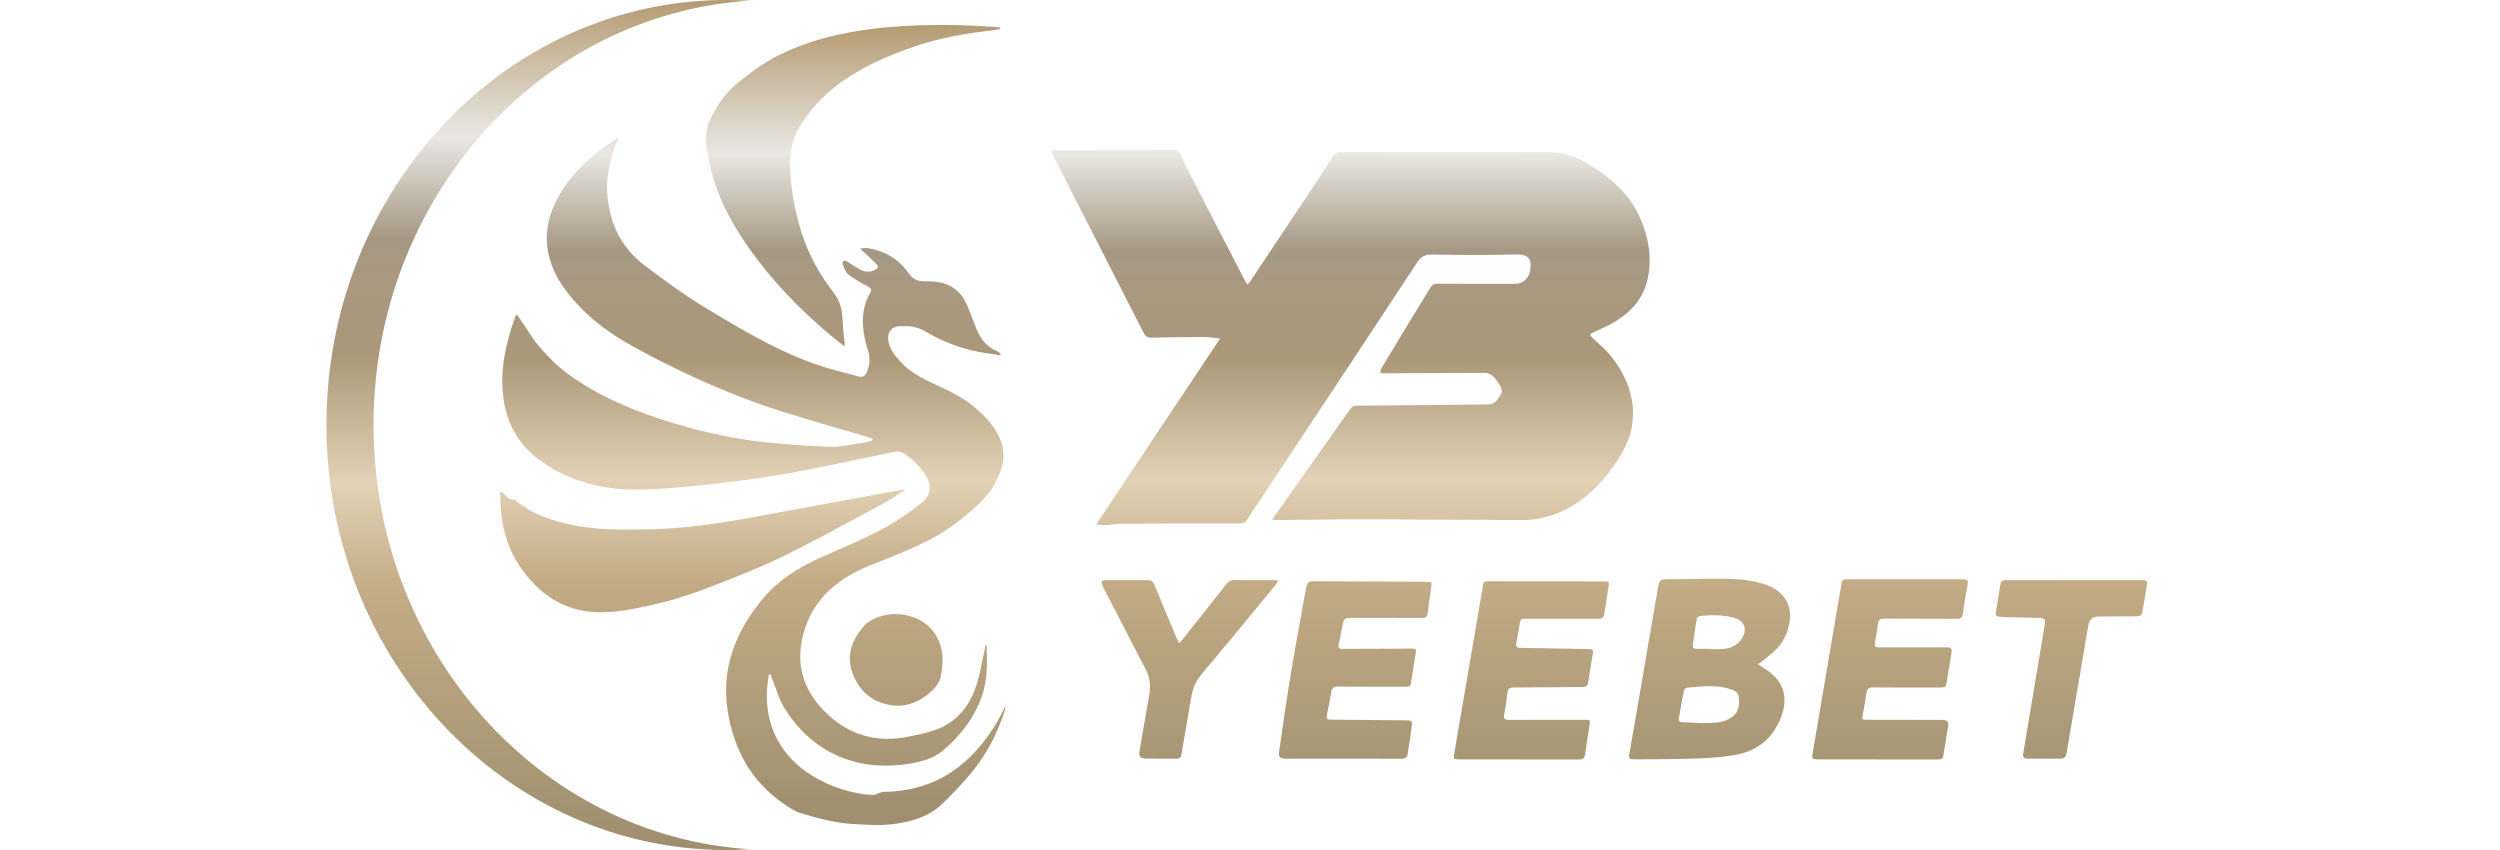 <svg width="50" height="17" viewBox="0 0 50 17" fill="none" xmlns="http://www.w3.org/2000/svg">
<path fill-rule="evenodd" clip-rule="evenodd" d="M16.891 6.928L16.893 6.929L16.891 6.93L16.891 6.928ZM16.892 6.888C16.892 6.898 16.891 6.911 16.891 6.928C16.863 6.906 16.837 6.886 16.813 6.868C16.77 6.835 16.731 6.806 16.694 6.775C16.039 6.236 15.45 5.634 14.964 4.94C14.609 4.434 14.323 3.894 14.196 3.284C14.191 3.259 14.185 3.235 14.18 3.21L14.18 3.209L14.18 3.209L14.18 3.209L14.18 3.209L14.18 3.209C14.137 3.01 14.094 2.811 14.136 2.604C14.138 2.594 14.14 2.584 14.142 2.574C14.15 2.533 14.157 2.491 14.175 2.454C14.311 2.156 14.481 1.883 14.741 1.669C14.989 1.465 15.242 1.275 15.529 1.127C15.987 0.892 16.473 0.744 16.978 0.65C17.718 0.511 18.465 0.489 19.215 0.504C19.392 0.508 19.569 0.519 19.745 0.53C19.808 0.534 19.872 0.538 19.935 0.542C19.951 0.543 19.967 0.547 19.983 0.551C19.99 0.553 19.998 0.555 20.005 0.556C20.006 0.56 20.006 0.564 20.006 0.568C20.007 0.572 20.007 0.576 20.008 0.581C19.989 0.584 19.97 0.587 19.951 0.59L19.951 0.59C19.914 0.597 19.877 0.603 19.84 0.607C19.326 0.668 18.817 0.752 18.326 0.918C17.75 1.113 17.198 1.351 16.715 1.726C16.42 1.956 16.177 2.228 15.986 2.546C15.812 2.834 15.784 3.15 15.807 3.472C15.836 3.885 15.91 4.288 16.041 4.683C16.181 5.108 16.392 5.496 16.669 5.847C16.797 6.01 16.844 6.185 16.85 6.384C16.854 6.489 16.865 6.593 16.876 6.698C16.881 6.748 16.887 6.798 16.891 6.849C16.892 6.86 16.892 6.871 16.892 6.888V6.888V6.888ZM20.108 14.163L20.108 14.163C20.106 14.172 20.104 14.182 20.101 14.191C19.947 14.685 19.71 15.135 19.367 15.527C19.198 15.722 19.02 15.909 18.834 16.088C18.599 16.313 18.296 16.409 17.983 16.465C17.676 16.52 17.364 16.499 17.053 16.479L17.033 16.478C16.68 16.454 16.341 16.361 16.007 16.26C15.877 16.22 15.757 16.135 15.643 16.054L15.643 16.054C15.003 15.601 14.67 14.966 14.553 14.212C14.425 13.377 14.701 12.661 15.222 12.015C15.547 11.612 15.969 11.347 16.435 11.14C16.533 11.096 16.632 11.053 16.73 11.011L16.73 11.011L16.731 11.011L16.731 11.01L16.731 11.01L16.731 11.01L16.731 11.01L16.731 11.01L16.731 11.01L16.731 11.01C17.143 10.831 17.556 10.652 17.937 10.411C18.102 10.306 18.262 10.193 18.413 10.071C18.628 9.897 18.649 9.71 18.494 9.48C18.385 9.316 18.247 9.181 18.082 9.07C18.023 9.03 17.963 9.023 17.893 9.036C17.69 9.078 17.486 9.121 17.283 9.163L17.283 9.163L17.283 9.163L17.283 9.163L17.283 9.163L17.283 9.163L17.282 9.163L17.282 9.163L17.282 9.163L17.282 9.163C16.762 9.272 16.241 9.381 15.718 9.475C15.225 9.565 14.725 9.627 14.226 9.682C13.764 9.733 13.302 9.779 12.838 9.791C12.106 9.809 11.411 9.649 10.81 9.217C10.389 8.913 10.142 8.495 10.07 7.975C9.99 7.403 10.118 6.865 10.305 6.332C10.308 6.324 10.312 6.316 10.319 6.305C10.322 6.3 10.326 6.295 10.33 6.288C10.337 6.296 10.343 6.303 10.349 6.31C10.36 6.323 10.37 6.334 10.379 6.347C10.422 6.409 10.463 6.472 10.504 6.535L10.504 6.535C10.596 6.677 10.688 6.819 10.798 6.946C10.967 7.142 11.154 7.331 11.364 7.483C12.001 7.945 12.724 8.239 13.476 8.466C14.088 8.65 14.711 8.784 15.348 8.85C15.77 8.893 16.196 8.92 16.62 8.936C16.738 8.94 16.857 8.921 16.976 8.901L16.976 8.901C17.024 8.893 17.072 8.885 17.12 8.879C17.197 8.868 17.273 8.855 17.348 8.839C17.372 8.834 17.395 8.824 17.419 8.815C17.429 8.81 17.44 8.806 17.451 8.802V8.776C17.437 8.771 17.424 8.766 17.41 8.761C17.387 8.752 17.364 8.743 17.341 8.736C17.162 8.683 16.982 8.631 16.802 8.578L16.802 8.578L16.802 8.578C16.415 8.466 16.027 8.353 15.642 8.231C14.662 7.921 13.729 7.502 12.825 7.02C12.385 6.785 11.962 6.518 11.614 6.155C11.4 5.932 11.206 5.695 11.079 5.41C10.892 4.988 10.887 4.562 11.069 4.139C11.328 3.532 11.8 3.118 12.365 2.752C12.358 2.773 12.353 2.79 12.348 2.804L12.348 2.805L12.348 2.805C12.342 2.824 12.338 2.839 12.332 2.853C12.214 3.165 12.125 3.486 12.143 3.82C12.173 4.427 12.406 4.946 12.906 5.319L12.933 5.34C13.306 5.618 13.68 5.897 14.077 6.136L14.136 6.172C14.933 6.651 15.732 7.132 16.641 7.388C16.737 7.415 16.835 7.441 16.932 7.466C17.011 7.486 17.09 7.507 17.169 7.529C17.251 7.551 17.302 7.521 17.334 7.448C17.392 7.313 17.411 7.177 17.366 7.033C17.302 6.829 17.255 6.621 17.258 6.406C17.261 6.212 17.302 6.026 17.404 5.859C17.447 5.788 17.423 5.765 17.359 5.73C17.224 5.657 17.087 5.584 16.967 5.49C16.921 5.454 16.896 5.391 16.872 5.33C16.865 5.314 16.859 5.297 16.852 5.282C16.844 5.264 16.862 5.228 16.878 5.211C16.885 5.203 16.923 5.218 16.942 5.23C16.976 5.25 17.009 5.271 17.041 5.292L17.041 5.292L17.041 5.292L17.041 5.292L17.041 5.292L17.041 5.292L17.041 5.292L17.041 5.292L17.041 5.292L17.041 5.292L17.041 5.292C17.094 5.327 17.147 5.361 17.203 5.39C17.294 5.438 17.392 5.451 17.489 5.403C17.568 5.364 17.58 5.337 17.521 5.275C17.454 5.205 17.383 5.139 17.307 5.07C17.272 5.038 17.237 5.005 17.2 4.97C17.217 4.969 17.233 4.967 17.25 4.966C17.287 4.962 17.324 4.958 17.36 4.963C17.7 5.019 17.977 5.184 18.173 5.465C18.254 5.582 18.355 5.631 18.494 5.626C18.573 5.623 18.654 5.626 18.733 5.637C19.028 5.676 19.229 5.838 19.343 6.106C19.384 6.201 19.42 6.296 19.456 6.392L19.456 6.392L19.456 6.392C19.475 6.442 19.494 6.492 19.513 6.541C19.596 6.755 19.719 6.934 19.944 7.024C19.959 7.03 19.973 7.041 19.987 7.053L19.998 7.062C20.006 7.067 20.011 7.076 20.011 7.104C19.964 7.097 19.916 7.09 19.868 7.084L19.868 7.084L19.868 7.084L19.868 7.084L19.868 7.084L19.868 7.084L19.868 7.084L19.868 7.084L19.868 7.084L19.868 7.084C19.767 7.069 19.666 7.055 19.566 7.036C19.185 6.963 18.831 6.82 18.498 6.624C18.331 6.525 18.146 6.511 17.96 6.528C17.811 6.541 17.733 6.682 17.771 6.842C17.807 6.996 17.901 7.117 18.006 7.232C18.205 7.451 18.465 7.579 18.729 7.7C19.021 7.834 19.308 7.976 19.547 8.192C19.78 8.402 19.987 8.631 20.054 8.951C20.106 9.199 20.028 9.412 19.918 9.632C19.766 9.937 19.516 10.141 19.264 10.348L19.193 10.405C18.799 10.729 18.335 10.93 17.868 11.122C17.792 11.154 17.715 11.184 17.637 11.214L17.637 11.214C17.483 11.274 17.329 11.334 17.18 11.406C16.582 11.696 16.169 12.147 16.038 12.805C15.92 13.393 16.123 13.887 16.557 14.291C17.012 14.715 17.554 14.857 18.166 14.733L18.225 14.721C18.4 14.686 18.577 14.65 18.741 14.586C19.149 14.427 19.397 14.11 19.527 13.707C19.581 13.541 19.616 13.368 19.651 13.196L19.651 13.196L19.651 13.196L19.651 13.196L19.651 13.196L19.651 13.196L19.651 13.196L19.651 13.196L19.651 13.196L19.651 13.196L19.651 13.196L19.651 13.196L19.651 13.196L19.651 13.196L19.651 13.196L19.651 13.196L19.651 13.196L19.651 13.196L19.651 13.195C19.666 13.122 19.681 13.048 19.697 12.975C19.699 12.965 19.701 12.954 19.703 12.943C19.704 12.932 19.706 12.922 19.709 12.911C19.709 12.907 19.712 12.903 19.716 12.899L19.716 12.899L19.719 12.894L19.721 12.892C19.723 12.894 19.725 12.895 19.726 12.896C19.73 12.9 19.733 12.902 19.733 12.905C19.744 13.249 19.755 13.594 19.637 13.925C19.48 14.367 19.201 14.73 18.841 15.025C18.669 15.166 18.444 15.229 18.222 15.268C17.222 15.443 16.277 15.113 15.684 14.155C15.617 14.047 15.572 13.924 15.528 13.801C15.508 13.746 15.488 13.69 15.466 13.636C15.448 13.595 15.433 13.554 15.418 13.512L15.418 13.512L15.418 13.512L15.418 13.512L15.418 13.512L15.418 13.512L15.418 13.512L15.418 13.512L15.418 13.512L15.418 13.512L15.408 13.485H15.378C15.374 13.516 15.37 13.546 15.365 13.577L15.365 13.577L15.365 13.577L15.365 13.577L15.365 13.577L15.365 13.577L15.365 13.577L15.365 13.577L15.365 13.578C15.355 13.646 15.345 13.715 15.341 13.784C15.282 14.771 15.879 15.434 16.701 15.737C16.945 15.827 17.197 15.888 17.459 15.9C17.485 15.901 17.511 15.889 17.537 15.878C17.55 15.872 17.564 15.866 17.577 15.862C17.586 15.86 17.595 15.856 17.603 15.853C17.625 15.845 17.648 15.837 17.671 15.837C18.729 15.825 19.448 15.283 19.957 14.413C19.991 14.354 20.022 14.292 20.052 14.23L20.052 14.23L20.052 14.23L20.052 14.23L20.052 14.23L20.052 14.23L20.052 14.23L20.052 14.23L20.052 14.23L20.052 14.23L20.052 14.23C20.067 14.2 20.081 14.17 20.096 14.14C20.099 14.141 20.102 14.142 20.104 14.143C20.107 14.144 20.109 14.145 20.112 14.146L20.11 14.148C20.109 14.153 20.108 14.158 20.108 14.163ZM21.922 10.49L21.923 10.489C21.949 10.491 21.972 10.493 21.994 10.495C22.042 10.5 22.082 10.505 22.121 10.502C22.165 10.5 22.207 10.494 22.25 10.489C22.306 10.481 22.362 10.474 22.417 10.474C23.207 10.47 23.998 10.47 24.79 10.471C24.862 10.471 24.908 10.449 24.945 10.389C24.993 10.311 25.044 10.235 25.095 10.16L25.095 10.16L25.095 10.16L25.095 10.159L25.095 10.159L25.095 10.159L25.095 10.159L25.095 10.159L25.095 10.159L25.095 10.159C25.121 10.121 25.146 10.084 25.172 10.046L25.759 9.159L25.759 9.159L25.761 9.156C26.622 7.856 27.484 6.555 28.341 5.252C28.419 5.135 28.497 5.089 28.639 5.091C29.186 5.1 29.734 5.106 30.282 5.089C30.523 5.082 30.666 5.132 30.595 5.446C30.565 5.577 30.453 5.675 30.315 5.675L30.12 5.676C29.665 5.676 29.211 5.677 28.756 5.674C28.683 5.673 28.64 5.697 28.603 5.759C28.521 5.896 28.437 6.033 28.353 6.169L28.353 6.169L28.353 6.169L28.353 6.169L28.353 6.169L28.353 6.169L28.353 6.169L28.353 6.169L28.353 6.169L28.353 6.169C28.305 6.247 28.257 6.325 28.209 6.404C28.014 6.724 27.82 7.045 27.627 7.367C27.612 7.391 27.607 7.421 27.605 7.449C27.604 7.454 27.642 7.466 27.662 7.466L28.22 7.463C28.717 7.461 29.214 7.458 29.71 7.458C29.758 7.458 29.816 7.488 29.854 7.521C29.902 7.562 29.939 7.617 29.974 7.67L29.976 7.673C30.021 7.74 30.064 7.816 30.014 7.894C30.008 7.903 30.002 7.912 29.996 7.922L29.995 7.922C29.943 8.005 29.889 8.089 29.762 8.089C29.486 8.09 29.209 8.093 28.933 8.097C28.795 8.098 28.657 8.1 28.518 8.102L28.518 8.102C28.057 8.106 27.595 8.111 27.134 8.114C27.071 8.114 27.033 8.14 26.999 8.189C26.688 8.629 26.377 9.068 26.066 9.508C25.875 9.778 25.684 10.047 25.494 10.317C25.484 10.33 25.476 10.345 25.465 10.363C25.459 10.373 25.452 10.384 25.444 10.398L25.462 10.398L25.488 10.4L25.489 10.4L25.489 10.4H25.489H25.489H25.489C25.509 10.401 25.524 10.402 25.54 10.402L25.827 10.398C26.019 10.395 26.21 10.393 26.402 10.391L26.514 10.39L26.514 10.39C26.814 10.387 27.114 10.385 27.414 10.386C28.412 10.389 29.41 10.395 30.408 10.402C30.844 10.405 31.234 10.275 31.587 10.026C31.956 9.764 32.232 9.423 32.453 9.036C32.63 8.725 32.696 8.386 32.643 8.033C32.587 7.67 32.414 7.356 32.18 7.076C32.11 6.993 32.027 6.919 31.945 6.845L31.945 6.845C31.917 6.819 31.888 6.794 31.861 6.768C31.786 6.699 31.789 6.68 31.879 6.64L31.909 6.627C32.008 6.584 32.106 6.54 32.201 6.49C32.579 6.287 32.862 6.004 32.954 5.573C33.044 5.153 32.974 4.748 32.803 4.359C32.599 3.893 32.232 3.57 31.808 3.305C31.572 3.158 31.32 3.045 31.033 3.045C30.326 3.044 29.62 3.044 28.913 3.044C28.206 3.044 27.5 3.044 26.793 3.043C26.735 3.043 26.697 3.064 26.666 3.114C26.534 3.323 26.401 3.53 26.265 3.736C25.913 4.265 25.56 4.793 25.207 5.322L24.997 5.637C24.989 5.649 24.98 5.659 24.968 5.671L24.968 5.671C24.962 5.677 24.955 5.684 24.948 5.692L24.93 5.664L24.93 5.663L24.93 5.663C24.915 5.641 24.903 5.622 24.893 5.603C24.506 4.854 24.119 4.104 23.734 3.355C23.694 3.277 23.661 3.196 23.629 3.115C23.6 3.042 23.559 3.003 23.47 3.003C22.861 3.005 22.253 3.005 21.644 3.005L21.122 3.005C21.103 3.005 21.083 3.006 21.059 3.008C21.048 3.009 21.036 3.01 21.022 3.011C21.029 3.027 21.036 3.042 21.042 3.056C21.055 3.085 21.065 3.109 21.078 3.133L21.191 3.357L21.191 3.357L21.191 3.357L21.191 3.357L21.191 3.357L21.191 3.357L21.191 3.357L21.191 3.358L21.191 3.358L21.191 3.358C21.291 3.556 21.391 3.755 21.493 3.954L21.493 3.954L21.493 3.954L21.493 3.955L21.493 3.955L21.494 3.955L21.494 3.956L21.494 3.956C21.947 4.845 22.401 5.734 22.855 6.623C22.921 6.754 22.939 6.755 23.087 6.752C23.427 6.743 23.767 6.741 24.107 6.741C24.173 6.741 24.239 6.75 24.307 6.758C24.338 6.762 24.369 6.766 24.402 6.77C23.575 8.011 22.758 9.236 21.923 10.489L21.922 10.489V10.49ZM10.031 9.833L10.064 9.863L10.064 9.863L10.064 9.863L10.064 9.863L10.064 9.863L10.064 9.863L10.064 9.863C10.081 9.879 10.097 9.894 10.113 9.91L10.122 9.918C10.162 9.958 10.201 9.996 10.268 9.991C10.288 9.989 10.314 10.008 10.332 10.023C10.677 10.306 11.088 10.431 11.519 10.513C11.976 10.601 12.439 10.595 12.899 10.588C13.601 10.578 14.297 10.485 14.987 10.358C16.007 10.169 17.028 9.981 18.049 9.794C18.055 9.793 18.061 9.793 18.073 9.793H18.073H18.073H18.073H18.073H18.073H18.073H18.073C18.081 9.793 18.093 9.794 18.108 9.794C18.058 9.825 18.011 9.856 17.965 9.886L17.965 9.887L17.965 9.887L17.965 9.887L17.965 9.887C17.866 9.951 17.774 10.012 17.677 10.064C17.522 10.147 17.367 10.231 17.213 10.315L17.213 10.315L17.213 10.315L17.213 10.315L17.213 10.315L17.213 10.315L17.213 10.315L17.213 10.315C16.708 10.588 16.203 10.861 15.688 11.114C15.22 11.344 14.731 11.534 14.244 11.723L14.233 11.727C13.905 11.855 13.569 11.973 13.227 12.054C12.834 12.148 12.44 12.242 12.028 12.245C11.374 12.251 10.884 11.961 10.498 11.469C10.212 11.103 10.06 10.683 10.02 10.224C10.013 10.14 10.009 10.055 10.006 9.971C10.004 9.929 10.002 9.886 10 9.844L10.031 9.834V9.833ZM35.217 13.323C35.197 13.311 35.177 13.298 35.155 13.284L35.156 13.283L35.173 13.272L35.187 13.264C35.202 13.254 35.215 13.247 35.226 13.237C35.259 13.21 35.292 13.184 35.326 13.157C35.406 13.093 35.487 13.029 35.554 12.954C35.701 12.791 35.778 12.592 35.799 12.374C35.828 12.07 35.645 11.803 35.324 11.695C35.071 11.61 34.806 11.579 34.54 11.576C34.269 11.573 33.998 11.577 33.727 11.581L33.727 11.581C33.586 11.583 33.445 11.585 33.304 11.586C33.22 11.587 33.181 11.627 33.168 11.707C33.126 11.956 33.082 12.206 33.039 12.454L32.977 12.812L32.888 13.331L32.888 13.333L32.888 13.333C32.788 13.918 32.688 14.503 32.585 15.087C32.571 15.163 32.594 15.187 32.665 15.185C32.677 15.185 32.69 15.186 32.702 15.186C32.712 15.187 32.721 15.187 32.731 15.187C32.837 15.186 32.942 15.185 33.047 15.185C33.34 15.183 33.633 15.181 33.925 15.171C34.17 15.162 34.417 15.144 34.659 15.106C35.021 15.049 35.324 14.887 35.514 14.562C35.599 14.417 35.665 14.263 35.684 14.095C35.719 13.795 35.585 13.573 35.343 13.405C35.303 13.377 35.262 13.351 35.217 13.323L35.217 13.323ZM34.045 14.458V14.464H34.045C34.006 14.462 33.968 14.46 33.929 14.457C33.833 14.452 33.736 14.446 33.639 14.444C33.581 14.443 33.568 14.419 33.577 14.367L33.586 14.319L33.605 14.207C33.628 14.078 33.651 13.949 33.676 13.82C33.682 13.794 33.712 13.756 33.733 13.755L33.802 13.748C34.035 13.726 34.268 13.704 34.501 13.752C34.512 13.755 34.523 13.757 34.533 13.761C34.551 13.767 34.57 13.773 34.59 13.778C34.672 13.803 34.756 13.828 34.773 13.931C34.797 14.082 34.782 14.227 34.65 14.334C34.539 14.423 34.405 14.445 34.269 14.457C34.218 14.461 34.166 14.46 34.115 14.459C34.092 14.459 34.069 14.458 34.045 14.458ZM34.19 12.978V12.977L34.191 12.978H34.19ZM34.105 12.978L34.19 12.978V12.982C34.217 12.982 34.244 12.982 34.27 12.982L34.271 12.982C34.324 12.983 34.377 12.984 34.43 12.982C34.61 12.974 34.758 12.909 34.85 12.748C34.946 12.578 34.884 12.413 34.695 12.359C34.47 12.295 34.237 12.296 34.005 12.319C33.979 12.322 33.939 12.352 33.935 12.374C33.909 12.523 33.889 12.674 33.868 12.824L33.868 12.824L33.868 12.824L33.868 12.824L33.868 12.824L33.868 12.824L33.868 12.824L33.858 12.898C33.851 12.952 33.877 12.979 33.934 12.978C33.991 12.978 34.048 12.978 34.105 12.978ZM37.544 15.188H36.366C36.244 15.188 36.233 15.178 36.253 15.063C36.406 14.157 36.561 13.251 36.715 12.345L36.715 12.34L36.793 11.883C36.798 11.855 36.803 11.826 36.809 11.798L36.809 11.798C36.817 11.751 36.826 11.704 36.833 11.658C36.84 11.607 36.867 11.586 36.916 11.587H36.965H39.238C39.358 11.587 39.368 11.598 39.349 11.714C39.339 11.771 39.329 11.827 39.319 11.883L39.319 11.883C39.297 12.012 39.274 12.142 39.258 12.272C39.247 12.358 39.211 12.377 39.13 12.376C38.901 12.375 38.672 12.374 38.442 12.374C38.19 12.374 37.938 12.374 37.686 12.372C37.603 12.372 37.568 12.396 37.559 12.479C37.549 12.573 37.533 12.665 37.516 12.758C37.511 12.786 37.507 12.815 37.502 12.843C37.487 12.935 37.495 12.947 37.593 12.947H38.888C39.04 12.947 39.046 12.954 39.023 13.1L39.012 13.165C38.987 13.321 38.961 13.477 38.935 13.633C38.917 13.744 38.911 13.75 38.798 13.75C38.679 13.75 38.56 13.75 38.44 13.75H38.44H38.44H38.44C38.112 13.751 37.783 13.751 37.455 13.748C37.373 13.747 37.342 13.776 37.331 13.852C37.314 13.967 37.293 14.082 37.273 14.196L37.273 14.196L37.273 14.196L37.273 14.196L37.273 14.196L37.273 14.196L37.256 14.287C37.237 14.392 37.239 14.395 37.344 14.396L38.788 14.397C38.821 14.397 38.854 14.397 38.886 14.402C38.947 14.41 38.974 14.449 38.965 14.506C38.945 14.642 38.922 14.777 38.9 14.912C38.889 14.982 38.877 15.051 38.866 15.12C38.855 15.187 38.807 15.189 38.754 15.189H37.543L37.544 15.188ZM29.179 15.188H30.373L30.372 15.189L30.699 15.189C30.991 15.188 31.283 15.188 31.574 15.19C31.657 15.191 31.693 15.164 31.703 15.081C31.721 14.943 31.743 14.805 31.765 14.667L31.765 14.666L31.779 14.58L31.789 14.515C31.808 14.398 31.806 14.396 31.684 14.396L31.381 14.396C30.977 14.395 30.572 14.395 30.167 14.397C30.095 14.397 30.068 14.378 30.082 14.302C30.109 14.155 30.131 14.006 30.148 13.857C30.157 13.773 30.193 13.75 30.276 13.75C30.514 13.75 30.753 13.748 30.991 13.745H30.991H30.991H30.991H30.991C31.212 13.743 31.432 13.741 31.652 13.74C31.726 13.74 31.754 13.714 31.764 13.644C31.78 13.535 31.798 13.426 31.816 13.317L31.816 13.317L31.816 13.317L31.816 13.316L31.816 13.316L31.816 13.316L31.816 13.316L31.816 13.315L31.816 13.315C31.828 13.242 31.84 13.168 31.852 13.095C31.869 12.983 31.868 12.983 31.752 12.981L31.752 12.981L31.386 12.974C31.06 12.967 30.735 12.961 30.409 12.957C30.332 12.956 30.312 12.931 30.326 12.86C30.346 12.761 30.363 12.661 30.38 12.562L30.38 12.561L30.38 12.561L30.392 12.489C30.411 12.377 30.413 12.375 30.529 12.375L30.936 12.375C31.276 12.374 31.616 12.374 31.955 12.375C32.035 12.375 32.078 12.349 32.089 12.266C32.104 12.161 32.12 12.055 32.137 11.95C32.148 11.883 32.159 11.816 32.169 11.749C32.187 11.628 32.186 11.628 32.06 11.628L31.487 11.627C31.106 11.627 30.724 11.626 30.343 11.626C30.284 11.626 30.226 11.626 30.167 11.626H30.167H30.167H30.167H30.166H30.166C30.029 11.627 29.892 11.627 29.754 11.625C29.698 11.625 29.667 11.64 29.66 11.7C29.655 11.748 29.646 11.796 29.638 11.843C29.634 11.863 29.63 11.883 29.627 11.902L29.376 13.368L29.374 13.382C29.277 13.948 29.18 14.514 29.083 15.081C29.066 15.178 29.075 15.188 29.179 15.188ZM26.868 15.174H25.74C25.587 15.174 25.565 15.151 25.587 15C25.604 14.887 25.62 14.774 25.636 14.661L25.636 14.661L25.636 14.661L25.636 14.661C25.689 14.288 25.743 13.915 25.805 13.543C25.873 13.127 25.949 12.713 26.024 12.299L26.024 12.297C26.055 12.127 26.087 11.957 26.117 11.786C26.144 11.637 26.159 11.624 26.311 11.625L27.425 11.63L28.533 11.636C28.636 11.636 28.639 11.642 28.624 11.746L28.611 11.836L28.611 11.836C28.59 11.979 28.568 12.122 28.553 12.265C28.545 12.339 28.514 12.359 28.442 12.359C28.1 12.357 27.758 12.357 27.416 12.357L27.032 12.358C26.894 12.358 26.88 12.368 26.851 12.505C26.84 12.559 26.83 12.612 26.82 12.666C26.805 12.738 26.791 12.81 26.776 12.883C26.762 12.947 26.777 12.979 26.852 12.978C27.127 12.976 27.403 12.975 27.678 12.975H27.678H27.678H27.679C27.862 12.974 28.046 12.973 28.229 12.972C28.313 12.972 28.328 12.982 28.314 13.066C28.302 13.149 28.288 13.23 28.274 13.312C28.255 13.43 28.235 13.547 28.218 13.665C28.209 13.727 28.173 13.735 28.12 13.735C27.953 13.735 27.786 13.735 27.619 13.735H27.619H27.619H27.619H27.619C27.333 13.735 27.046 13.735 26.76 13.732C26.674 13.732 26.637 13.759 26.625 13.843C26.61 13.942 26.59 14.04 26.57 14.139C26.56 14.188 26.55 14.236 26.541 14.285C26.523 14.383 26.531 14.392 26.635 14.393L27.367 14.4L27.372 14.4C27.618 14.402 27.864 14.405 28.111 14.407C28.236 14.408 28.246 14.409 28.234 14.528C28.22 14.661 28.198 14.794 28.177 14.926C28.168 14.979 28.16 15.031 28.152 15.084C28.141 15.153 28.1 15.175 28.029 15.175C27.748 15.173 27.466 15.173 27.185 15.173L26.868 15.174H26.868ZM23.582 12.864C23.593 12.852 23.603 12.841 23.613 12.831L23.613 12.831L23.613 12.831C23.628 12.814 23.642 12.8 23.653 12.785L23.75 12.664L23.75 12.664L23.75 12.663C24.012 12.335 24.274 12.007 24.533 11.676C24.575 11.624 24.618 11.599 24.686 11.6C24.873 11.603 25.06 11.602 25.247 11.602L25.457 11.602C25.477 11.602 25.496 11.603 25.521 11.605L25.521 11.605C25.534 11.606 25.548 11.607 25.564 11.608C25.555 11.623 25.548 11.636 25.541 11.648L25.541 11.648C25.529 11.67 25.519 11.689 25.505 11.705C25.383 11.854 25.26 12.003 25.138 12.152C24.827 12.53 24.516 12.909 24.199 13.283L24.174 13.313C23.875 13.667 23.868 13.675 23.788 14.16C23.761 14.322 23.733 14.484 23.704 14.645L23.704 14.645L23.704 14.646L23.704 14.646L23.704 14.646C23.677 14.796 23.651 14.945 23.626 15.095C23.616 15.153 23.591 15.174 23.533 15.174C23.431 15.173 23.329 15.173 23.227 15.173C23.124 15.173 23.022 15.173 22.92 15.172C22.806 15.171 22.771 15.127 22.791 15.017C22.817 14.864 22.844 14.711 22.87 14.558L22.87 14.558L22.87 14.557C22.909 14.334 22.948 14.111 22.987 13.888C23.016 13.714 22.999 13.548 22.915 13.388C22.707 12.991 22.502 12.593 22.297 12.195L22.081 11.777L22.076 11.768C22.069 11.754 22.061 11.74 22.055 11.726C22.013 11.636 22.03 11.604 22.129 11.602C22.199 11.601 22.268 11.601 22.338 11.601H22.338C22.368 11.601 22.398 11.602 22.428 11.602C22.487 11.602 22.546 11.602 22.605 11.602C22.723 11.602 22.841 11.603 22.959 11.602C23.023 11.601 23.059 11.626 23.084 11.685C23.21 11.993 23.339 12.301 23.468 12.608L23.468 12.608L23.468 12.609L23.535 12.767C23.543 12.788 23.553 12.807 23.565 12.831L23.582 12.864ZM41.482 11.602H42.826C42.945 11.602 42.953 11.612 42.933 11.73C42.915 11.834 42.898 11.937 42.881 12.041L42.881 12.043L42.855 12.198C42.836 12.309 42.817 12.327 42.706 12.327C42.547 12.328 42.389 12.328 42.231 12.329L41.993 12.329C41.854 12.329 41.788 12.381 41.765 12.515C41.624 13.336 41.485 14.156 41.346 14.976L41.345 14.984C41.313 15.173 41.313 15.174 41.116 15.174L40.934 15.174C40.812 15.174 40.69 15.174 40.569 15.174C40.471 15.174 40.451 15.15 40.467 15.055L40.893 12.504C40.913 12.385 40.897 12.362 40.775 12.358C40.642 12.354 40.509 12.351 40.376 12.348L40.376 12.348C40.296 12.347 40.216 12.345 40.137 12.343L40.117 12.342C40.085 12.341 40.053 12.34 40.021 12.337C39.91 12.326 39.906 12.32 39.923 12.21C39.933 12.146 39.944 12.083 39.954 12.02C39.972 11.913 39.99 11.807 40.005 11.7C40.015 11.626 40.047 11.6 40.123 11.601C40.463 11.603 40.803 11.603 41.143 11.602L41.483 11.602L41.482 11.602ZM17.077 13.529C17.238 13.896 17.532 14.094 17.941 14.114H17.942C18.198 14.116 18.409 14.015 18.597 13.854C18.704 13.761 18.791 13.661 18.819 13.511C18.879 13.196 18.871 12.901 18.666 12.63C18.314 12.165 17.554 12.201 17.271 12.53C17.01 12.832 16.915 13.16 17.077 13.529Z" fill="url(#paint0_linear_2234_1257)"/>
<path fill-rule="evenodd" clip-rule="evenodd" d="M15 0.014C10.801 0.273 7.471 3.973 7.471 8.5C7.471 13.027 10.801 16.727 15 16.985C14.844 16.995 14.687 17 14.529 17C10.111 17 6.529 13.194 6.529 8.5C6.529 3.806 10.111 0 14.529 0C14.687 0 14.844 0.005 15 0.014Z" fill="url(#paint1_linear_2234_1257)"/>
<defs>
<linearGradient id="paint0_linear_2234_1257" x1="22.108" y1="0.5" x2="22.108" y2="16.5" gradientUnits="userSpaceOnUse">
<stop stop-color="#B49B72"/>
<stop offset="0.161" stop-color="#EAE8E4"/>
<stop offset="0.281" stop-color="#A69984"/>
<stop offset="0.417" stop-color="#AB9879"/>
<stop offset="0.568" stop-color="#E3D2B6"/>
<stop offset="0.698" stop-color="#C2AB85"/>
<stop offset="1" stop-color="#9E8E6F"/>
</linearGradient>
<linearGradient id="paint1_linear_2234_1257" x1="9.643" y1="0" x2="9.643" y2="17" gradientUnits="userSpaceOnUse">
<stop stop-color="#B49B72"/>
<stop offset="0.161" stop-color="#EAE8E4"/>
<stop offset="0.281" stop-color="#A69984"/>
<stop offset="0.417" stop-color="#AB9879"/>
<stop offset="0.568" stop-color="#E3D2B6"/>
<stop offset="0.698" stop-color="#C2AB85"/>
<stop offset="1" stop-color="#9E8E6F"/>
</linearGradient>
</defs>
</svg>
